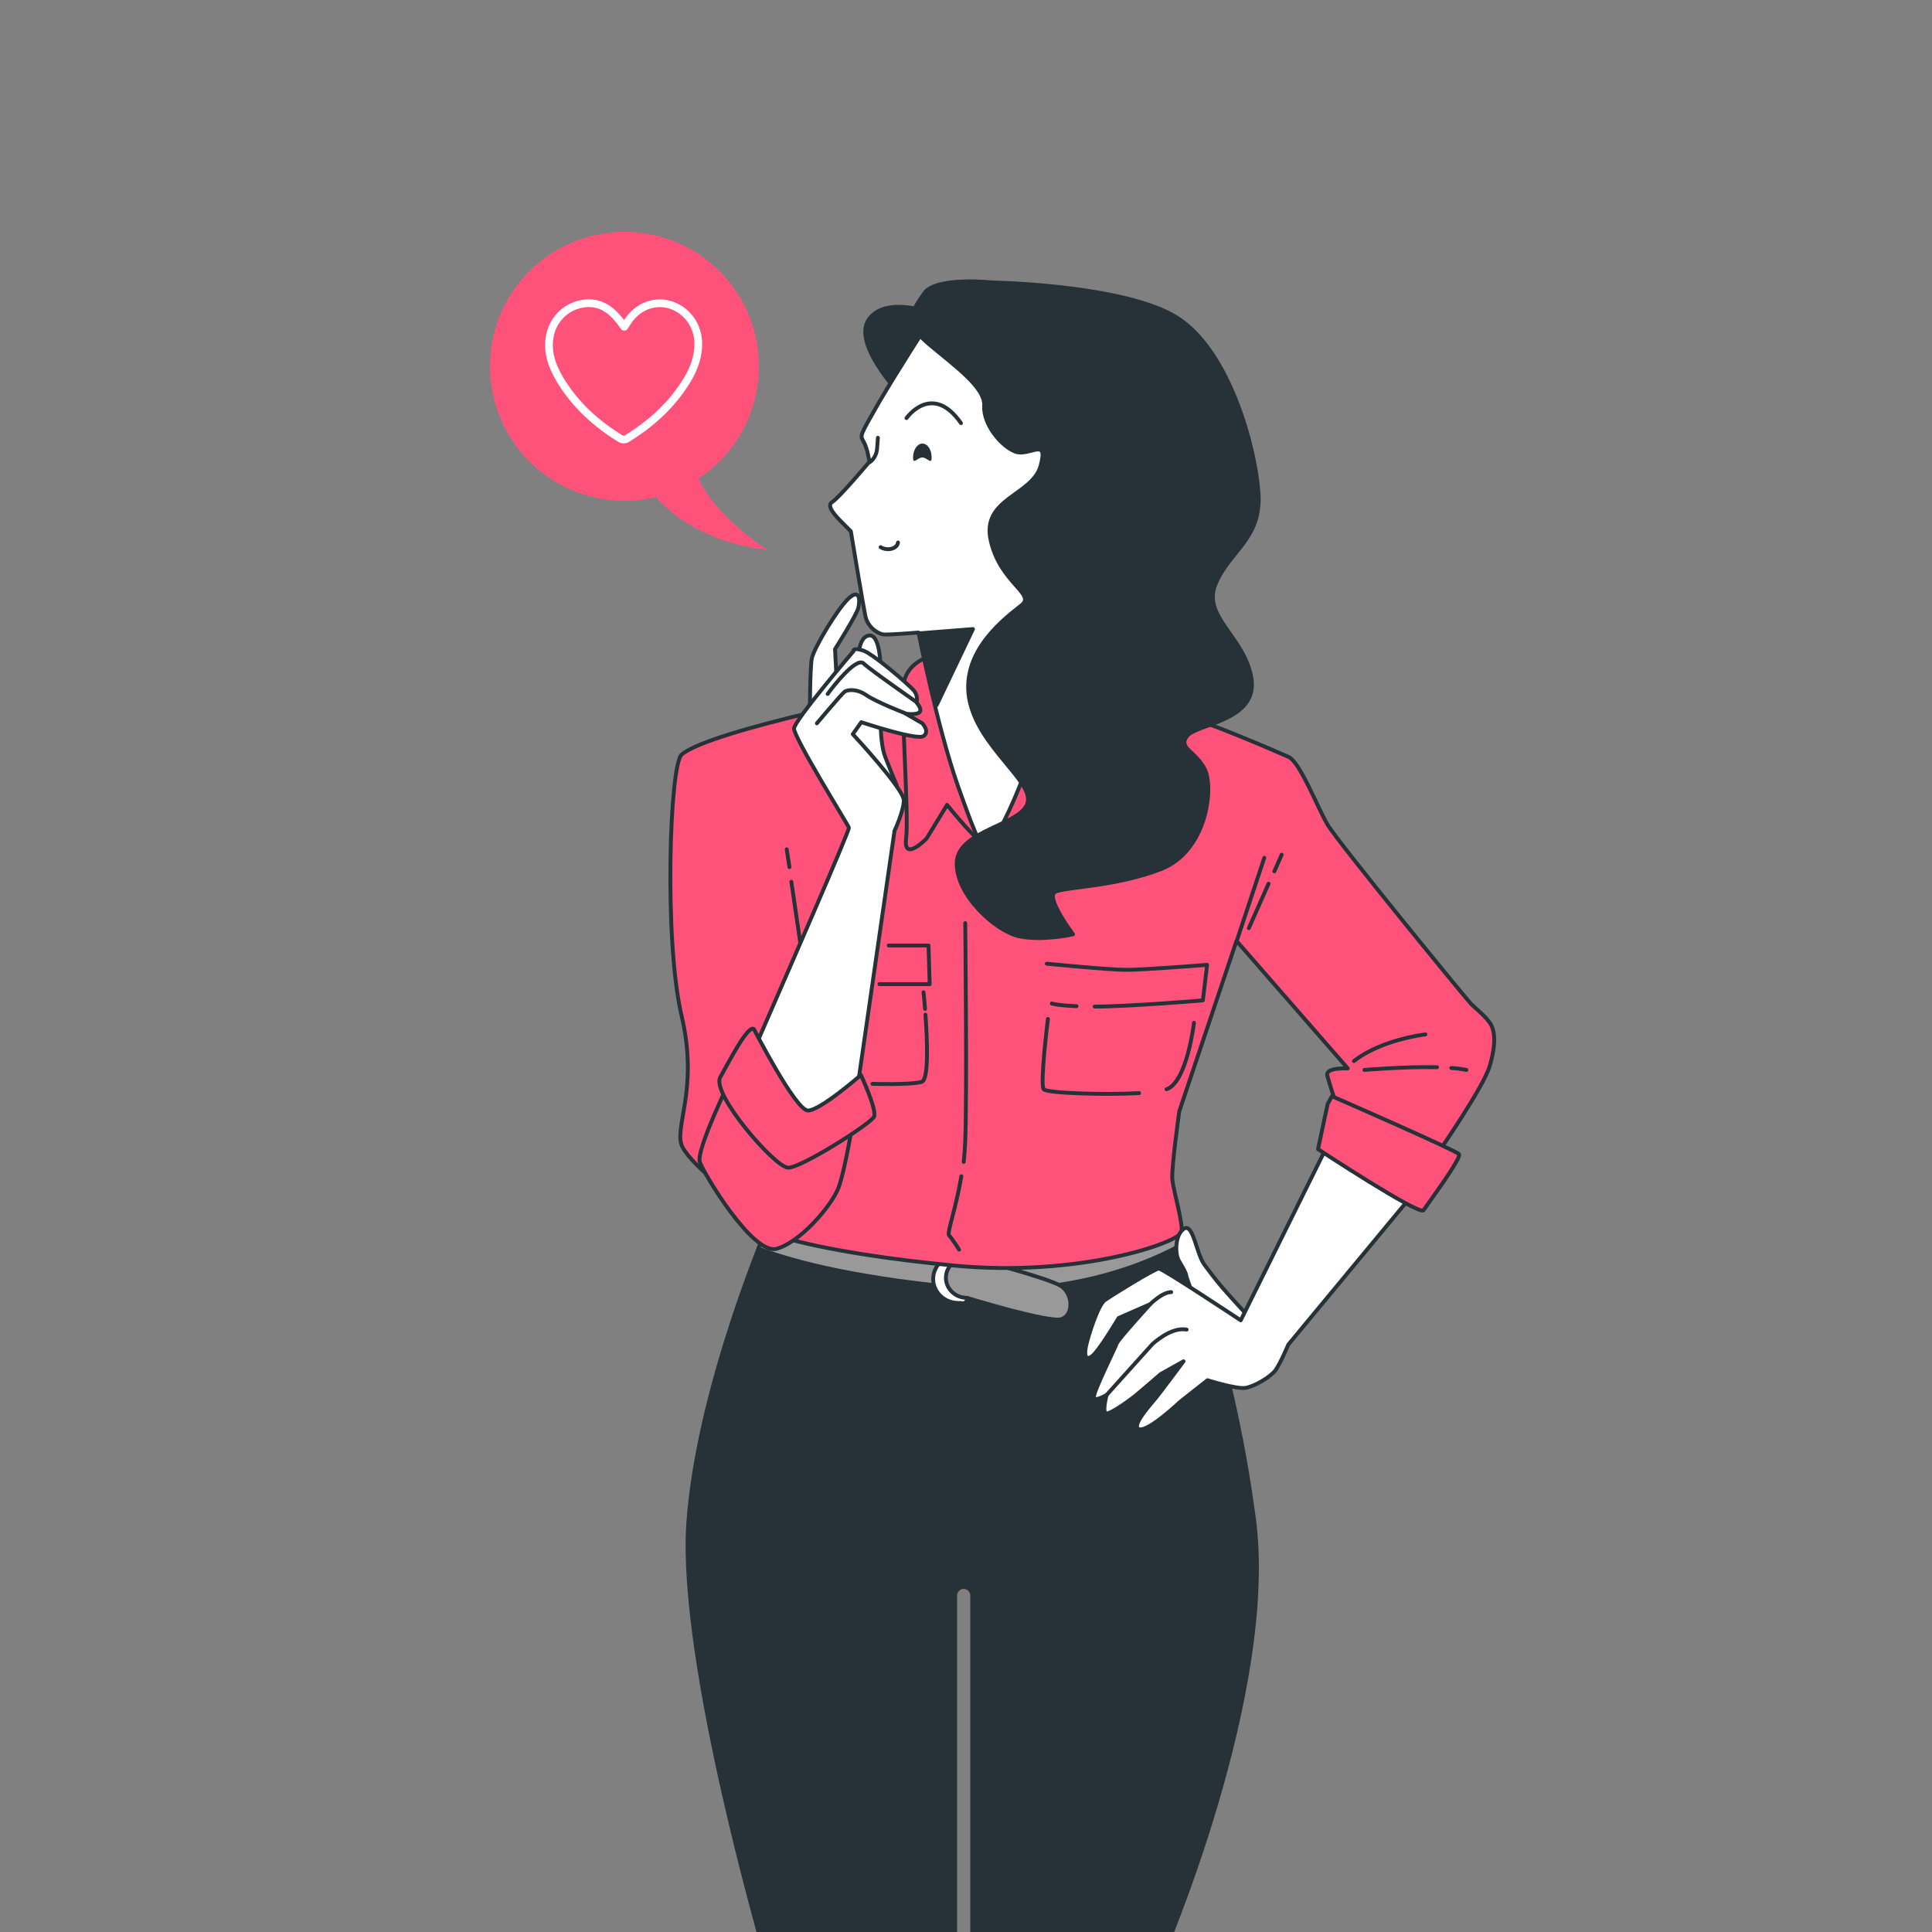 <?xml version="1.0" encoding="UTF-8"?> <!-- Generator: Adobe Illustrator 24.1.1, SVG Export Plug-In . SVG Version: 6.00 Build 0) --> <svg xmlns="http://www.w3.org/2000/svg" xmlns:xlink="http://www.w3.org/1999/xlink" id="Слой_1" x="0px" y="0px" viewBox="0 0 500 500" style="enable-background:new 0 0 500 500;" xml:space="preserve"><rect x="0" y="0" width="500" height="500" fill="#808080" stroke="none"/> <style type="text/css"> .st0{fill:#FFFFFF;stroke:#263238;stroke-linecap:round;stroke-linejoin:round;stroke-miterlimit:10;} .st1{fill:#92E3A9;stroke:#263238;stroke-width:2;stroke-linecap:round;stroke-linejoin:round;stroke-miterlimit:10;} .st2{fill:none;stroke:#263238;stroke-linecap:round;stroke-linejoin:round;stroke-miterlimit:10;} .st3{fill:#263238;stroke:#263238;stroke-linecap:round;stroke-linejoin:round;stroke-miterlimit:10;} .st4{fill:#999999;stroke:#263238;stroke-linecap:round;stroke-linejoin:round;stroke-miterlimit:10;} .st5{fill:#FF527B;stroke:#263238;stroke-linecap:round;stroke-linejoin:round;stroke-miterlimit:10;} .st6{fill:#263238;} .st7{fill:#FF527B;} .st8{fill:none;} .st9{fill:none;stroke:#FFFFFF;stroke-width:2;stroke-miterlimit:10;} </style> <g id="Background_Simple"> </g> <g id="Questions_Marks"> </g> <g id="Button_2"> <g> <g> <path class="st0" d="M250,142.7"></path> <path class="st1" d="M250,137"></path> </g> </g> </g> <g id="Button_1"> </g> <g id="Text_2"> </g> <g id="Text_1"> </g> <g id="Plants"> </g> <g id="Line_2"> </g> <g id="Line_1"> <path class="st2" d="M250,440.9"></path> <path class="st2" d="M254,36.3"></path> </g> <g id="Character"> <g> <g> <path class="st3" d="M324.5,392.9c-6-45-18.7-74.2-18.7-74.2L199.6,315c0,0-19.1,43.6-21.5,79.6c-2.3,35.9,20.1,112.1,20.1,112.1 h49v-93.8c0-1.2,1-2.2,2.2-2.2s2.2,1,2.2,2.2v93.8h49C300.6,506.7,330.5,437.9,324.5,392.9z"></path> <g> <path class="st4" d="M305.8,318.6L199.6,315c0,0-1.3,3-3.3,8.1c6.1,2.4,21.7,7.3,51.3,10.1c29.5,2.7,50.4-6.6,59.3-11.7 C306.2,319.6,305.8,318.6,305.8,318.6z"></path> <g> <path class="st4" d="M250.3,335.9c0,0,21.2,6.5,24.4,5.5c3.2-1.1,3-6.4,0-8.5s-23.6-7.4-23.6-7.4s-5-1-6.9,1.3 s-1.1,6.6,0.5,7.8C246.3,335.9,250.3,335.9,250.3,335.9z"></path> <path class="st0" d="M250.3,335.9c-3,0-5.5-2.3-5.5-5.2c0-2.9,2.4-5.2,5.5-5.2c0.3,0,0.6,0,0.8,0.1c-0.9-0.5-2-0.8-3.1-0.8 c-3.6,0-6.5,2.8-6.5,6.2c0,3.4,2.9,6.2,6.5,6.2c1.7,0,1.2,0.4,2.4-0.6C249.7,336.7,251,335.9,250.3,335.9z"></path> </g> </g> <g> <path class="st5" d="M236.5,178.6c0,0-52.8,10.3-60.1,16.7c-3.1,2.7-4.6,48.1,0,67.6c4.6,19.6-2.4,29.3,0.3,34.1 c2.6,4.8,14.3,13.7,15.8,15.1s8.7,7.7,8.7,7.7s12.4,4.5,45.4,7.7s58.9-6.1,59.2-8.7c0.3-2.6-2.1-10.6-2.4-13.5 s1.8-17.7,1.8-17.7l14.8-44.1l28.8,33c0,0-5.8-0.3-5.3,1.8c0.5,2.1,2.4,7.7,2.4,7.7l26.9,11.4c0,0,11.1-16.1,12.7-21.4 s1.6-9.2,0-11.4c-1.6-2.1-3.7-3.7-4.8-4.8c-1.1-1.1-34.6-42-37.2-46.5s-7.1-16.1-10-17.4s-23-10-26.7-10.3 C303.2,185.2,278.9,174.1,236.5,178.6z"></path> <g> <line class="st2" x1="204.3" y1="224.4" x2="203.6" y2="219.8"></line> <line class="st2" x1="208.3" y1="252.1" x2="204.8" y2="228.2"></line> <line class="st2" x1="320.1" y1="243.4" x2="327.2" y2="222"></line> <line class="st2" x1="329.8" y1="225.5" x2="331.7" y2="221.2"></line> <line class="st2" x1="323.2" y1="240.2" x2="328.3" y2="228.7"></line> <path class="st2" d="M248.8,304.4c-1.4,8.4-3.8,14.7-3.2,15.3c0.8,0.8,2.6,3.7,2.6,3.7"></path> <path class="st2" d="M249.8,238.9c0,0,0.5,43.9,0,56.5c-0.1,1.8-0.2,3.6-0.4,5.3"></path> <path class="st2" d="M278.6,260.4c-5-0.2-6.4-0.7-6.4-0.7"></path> <path class="st2" d="M270.9,249.4c0,0,16.1,1.6,20.6,1.6s20.9-1.3,20.9-1.3l-1.1,9.2c0,0-19,1.6-28,1.6"></path> <path class="st2" d="M301.9,281.9c5.3-1.8,7.1-17.2,7.1-17.2"></path> <path class="st2" d="M271.2,263.7c0,0-2.1,16.9-1.1,18.2c0.8,1,15.3,1.5,24.7,1"></path> <polyline class="st2" points="230,244.7 240.3,244.7 240.6,254.7 227.6,254.7 "></polyline> <path class="st2" d="M239.5,262.6c0.5,6.7,0.9,16.9-1,17.4c-2.9,0.8-12.7,0.5-12.7,0.5"></path> <path class="st2" d="M239,256.8c0,0,0.2,1.7,0.4,4.3"></path> <path class="st2" d="M375.6,276.4c1.5,0.1,2.9,0.3,3.9,0.5"></path> <path class="st2" d="M353.1,276.9c0,0,10.4-0.9,18.8-0.7"></path> <path class="st2" d="M368.9,267.7c0,0-11.4,1.3-18.5,6.9"></path> </g> </g> <g> <path class="st3" d="M241.4,81.1c0,0-12-4.7-16.5,1.5s8,19.4,8,19.4L250,81L241.4,81.1z"></path> <g> <path class="st5" d="M239.7,170.2c0,0-4.7,1.6-5.7,6.1c-1.1,4.5,1.3,34.3,0.5,40.7c-0.8,6.3,5.3,0,5.3,0l5.3-8.7 c0,0,9.3,11.6,11,10.9c1.7-0.6,7.5-8.3,8.5-7.2c1.1,1.1,7.9,12.9,8.7,5.8c0.8-7.1,7.7-23.5,4.8-37.5c-2.9-14-6-11.2-6-11.2 L239.7,170.2z"></path> <path class="st0" d="M240,84c0,0-7.2,11.1-12.5,20.1c-5.2,9.1-4.9,8.5-4,10.2c1,1.7,1.5,5.2,1.5,5.2s-7.9,9.4-9.6,10.4 s0.8,3.6,2.8,5.6s2,2,2,2s3.2,19.4,3.8,22.1c0.6,2.7,3.2,4.5,4.8,4.6s8.9-0.5,8.9-0.5s4.8,24.1,10.1,39.4 c5.4,15.3,6.5,17.2,8.1,15.9c1.6-1.3,9.9-15.9,16.7-42.5c6.7-26.6,8.5-28.1,8.5-28.1s5-29-3.5-42.8C269.3,92,250.3,78.5,240,84 z"></path> <path class="st6" d="M241.1,118.4c0,2-1.1,0-2.4,0c-1.3,0-2.4,2-2.4,0s1.1-3.6,2.4-3.6C240.1,114.8,241.1,116.4,241.1,118.4z"></path> <path class="st2" d="M248.7,109.5c-7.5-10.7-14.1-1.3-14.1-1.3"></path> <path class="st2" d="M225.1,119.6c0,0,1.7-1,1.9-3.6c0.2-2.7,0.2-2.7,0.2-2.7"></path> <polygon class="st3" points="237.9,163.9 251.8,162.8 242.4,182.5 "></polygon> <path class="st2" d="M227.9,141.6c1.8,1.1,4.3,0.4,4.5-1.2"></path> </g> <path class="st3" d="M256.9,73.1c0,0-14.7-1.6-17.7,2.8s-5.6,7.4,1,13s14.8,11.3,14.5,16.1c-0.3,4.8,4.4,10.5,8.1,11.9 c3.7,1.3,8.6-4,6.5,3.7c-2.2,7.7-15.4,8.4-12.9,19.3c2.5,11,11.7,13.8,8,16.7c-3.7,3-15.7,11.5-13.6,24.1 c2.2,12.6,16.9,21.5,15.1,27.2s-18,7-18.3,15.3s9.9,17.7,16.1,19.1c6.2,1.3,14-0.5,14-0.5s-7.3-9.7-4.6-11 c2.7-1.3,15.6-1.3,27.4-5.9c11.8-4.6,13.7-21,11.3-25.8c-2.4-4.8-7-5.4-4.6-8.6c2.4-3.2,18.3-3.9,16.7-14.8 c-1.7-10.9-12.9-16-9.3-24.6s11.9-11.6,11.1-23.5s-7.6-36.9-21.1-45.4S256.9,73.1,256.9,73.1z"></path> </g> <path class="st5" d="M189.3,278.8c0,0-9.2,18.8-8.2,21.9c1.1,3.2,13.7,24,19.8,22.5c6.1-1.6,14.3-11.1,16.1-15.8 c1.8-4.8,4-18.8,4-18.8s-14.3,3.3-18,2.2C199.4,289.6,189.3,278.8,189.3,278.8z"></path> <g> <path class="st0" d="M232.1,203.3c0,0-1.2-2.8-3-7.4c-1.8-4.6-1.1-14.7-1.1-19.8s-0.4-12.3-3.3-11.6c-3,0.7-2.8,7.5-2.3,10.9 c0.5,3.3-1.1,13.7-1.9,14.5c-0.8,0.9-1.3,2-1.3,2s6.8,12.6,9.5,15.1C231.4,209.4,232.1,203.3,232.1,203.3z"></path> <g> <path class="st0" d="M209.6,184.4c0,0,0-11.3,0.5-14c0.5-2.6,6.7-13,9.6-15.6c2.9-2.6,2.9,0.7,2.4,2.6c-0.5,1.9-6,10.6-6,10.6 l0.5,9.4L209.6,184.4z"></path> <path class="st0" d="M220.9,168.5c0,0-15.2,17.8-15.4,20s14,25,14.2,25.7s-17.8,41.9-17.8,41.9l-8.7,20c0,0,6.7,10.8,9.9,14.7 c3.1,3.8,5.8,4.3,8.2,3.1c2.4-1.2,9.9-7.5,9.9-7.5l10.3-71.4c0,0,2.4-5.1,2.4-7.9c0-2.9-13.2-17.1-13.2-17.1l2.2-3.1 c0,0,14.4,4.8,16.1,3.6c1.7-1.2-0.3-3.3-0.3-3.3l-4.3-2.5c0,0,3.9,0.6,3.8-1c0-0.7-1-1.9-1-1.9s0.5-1.7-0.7-3.1 s-10.7-9.7-13.3-10.4C220.5,167.5,220.9,168.5,220.9,168.5z"></path> <path class="st0" d="M237.2,181.7c0,0-11.8-8.2-13.7-10s-8.1,6.2-9.3,7.9"></path> <path class="st0" d="M234.3,184.6c0,0-7.5-2.9-10.1-4.7s-5.1-1.4-5.7-0.8c-0.7,0.5-7.1,8.1-7.1,8.1"></path> </g> </g> <path class="st5" d="M195.1,266.3c0,0,10.8,21.1,14,21.1s13.7-9.2,13.7-9.2s4.2,9,3.4,10.8s-18.8,13.2-22.2,13.2 s-20-19.2-17.6-23.4C188.8,274.5,193.5,265.3,195.1,266.3z"></path> <g> <g> <path class="st0" d="M323.2,340.8c0,0-4.9-5.3-6.7-7.4c-0.6-0.7-2-2.3-4.8-6.1c-2.1-2.8-2.9-10.9-5.3-9.3s-2.3,6.6-1.3,8.3 c1,1.7,1.8,3,1.9,3.8s3,8.4,3,8.4s10.6,10.2,11.3,7.9C322,344.3,323.2,340.8,323.2,340.8z"></path> <path class="st0" d="M343.8,295.9l-22.7,45.8c0,0-20.2-13.4-21.2-13.4s-12.2,6.9-14,8.2c-1.8,1.3-4.3,9.4-4.8,11.7 c-0.5,2.3-0.3,4.1,1.5,2.8c1.8-1.3,6.9-9.9,6.9-9.9l8.2-3.6c0,0-8.4,9.2-8.7,10.2c-0.3,1-5.9,12.2-5.9,13.8 c0,1.5,3.3-0.5,3.3-0.5s-1.3,4.8,0,4.8s6.6-3.8,8.4-5.4c1.8-1.5,5.6-4.8,5.6-4.8l5.9-3.3c0,0-6.1,8.2-7.1,9.4 c-1,1.3-6.9,7.6-4.3,8.2c2.5,0.5,10.5-7.1,10.5-7.1l7.1-5.6c0,0,7.4,2.3,9.7,2c2.3-0.3,6.6-2.8,7.9-4.6 c1.3-1.8,3.3-6.6,3.3-6.6l33.4-40.3L343.8,295.9z"></path> <path class="st0" d="M286.5,360.9l11.7-13c0,0,4.8-4.6,8.9-3.8"></path> <path class="st0" d="M297.7,337.5c0,0,3.1-3.1,5.4-3.1"></path> </g> <path class="st5" d="M343.6,285.7l-2.5,11.7c0,0,26.3,17.3,27.3,15.8s9.9-13.5,9.2-14.5c-0.8-1-32.9-15-32.9-15L343.6,285.7z"></path> </g> </g> </g> <g id="freepik--speech-bubble-2--inject-2"> <path class="st7" d="M164.9,121.6c0,0,7.4,17.7,33.7,20.7c0,0-16.8-10.3-19.8-23.7L164.9,121.6z"></path> </g> <circle class="st7" cx="161.6" cy="94.8" r="34.8"></circle> <path class="st8" d="M-1325.8-69"></path> <path class="st9" d="M161.5,84.5c0,0.1,0.1,0.1,0.1,0c0.5-0.7,0.8-1.2,1.2-1.8c2.7-3.6,6.8-5,10.7-3.8c4.1,1.3,6.9,5,7.2,9.3 c0.2,3.7-1,7.1-2.9,10.2c-3.9,6.4-9.3,11.3-15.7,15.2c-0.4,0.2-1,0.2-1.4,0c-6.4-3.9-11.9-8.9-15.8-15.4c-2.1-3.6-3.5-7.4-2.5-11.7 c0.9-3.9,4-7,7.9-7.8c4.1-0.9,7.3,0.8,9.9,4.1C160.7,83.3,161,83.9,161.5,84.5z"></path> </g> </svg> 